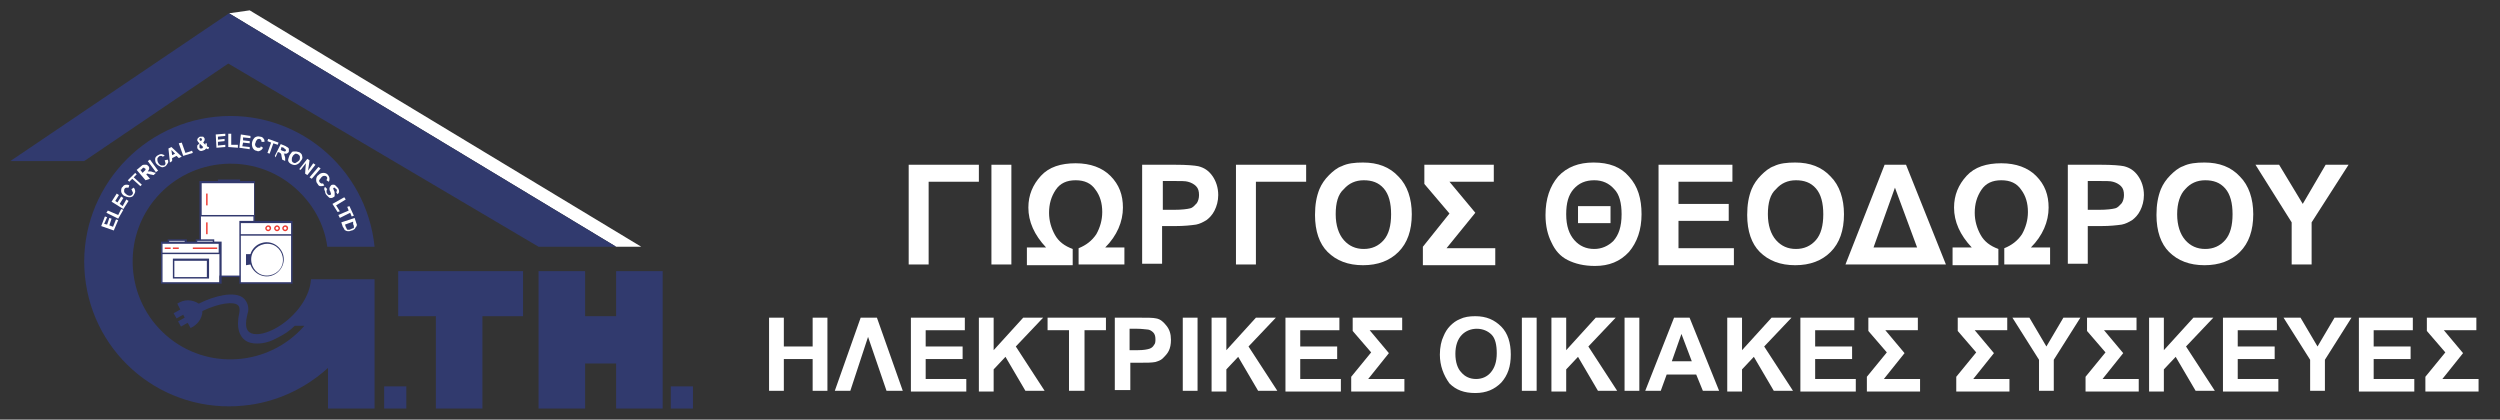 <?xml version="1.0" encoding="utf-8"?>
<!-- Generator: Adobe Illustrator 23.0.2, SVG Export Plug-In . SVG Version: 6.00 Build 0)  -->
<svg version="1.1" id="Layer_1" xmlns="http://www.w3.org/2000/svg" xmlns:xlink="http://www.w3.org/1999/xlink" x="0px" y="0px"
	 viewBox="0 0 338.4 56.8" style="enable-background:new 0 0 338.4 56.8;" xml:space="preserve">
<rect x="0" y="0" width="338.4" height="56.8" fill="#333333" stroke="none"/>
<style type="text/css">
	.st0{fill:#FFFFFF;}
	.st1{fill:#313A6E;}
	.st2{fill:#32396E;}
	.st3{fill:#EE3B32;}
</style>
<polygon class="st0" points="33.8,1.4 86.8,33.4 83.4,33.4 31,1.8 "/>
<rect x="27.1" y="24.7" class="st0" width="7.3" height="12.7"/>
<path class="st1" d="M43.3,37.8h-1.2c-0.2,2.9-2.7,5.6-5.1,6.8c-1.4,0.7-2.6,0.8-3.2,0.4s-0.6-1.3-0.3-2.5c0.3-0.8,0-1.7-0.6-2.2
	c-1.2-0.9-3.8-0.3-6,0.8c-0.9-0.6-2-0.6-2.9,0l0.4,0.8l-0.9,0.5l0.4,0.7l0.9-0.5L25,43l-0.9,0.5l0.4,0.7l0.9-0.5l0.4,0.7
	c0.9-0.4,1.6-1.3,1.6-2.3c2.3-1.1,4.2-1.3,4.8-0.8c0.1,0.1,0.3,0.3,0.2,1c-0.5,2.2,0.1,3.2,0.7,3.7c0.5,0.4,1.1,0.5,1.7,0.5
	c1,0,1.9-0.3,2.8-0.8c0.8-0.4,1.6-0.9,2.3-1.6h1.3c-4.8,5.5-13.2,6.1-18.7,1.3s-6.1-13.2-1.3-18.7s13.2-6.1,18.7-1.3
	c2.4,2.1,4,4.9,4.4,8h6.4c-1.1-10.8-10.7-18.7-21.5-17.6S10.4,26.6,11.5,37.4S22.2,56,33,54.9c4.2-0.4,8.2-2.2,11.4-5.1v5.5h6.3
	V37.8H43.3z"/>
<path class="st0" d="M15.4,31.2l-1.7-0.6l0.5-1.3l0.3,0.1l-0.4,0.9l0.4,0.1l0.3-0.9l0.3,0.1l-0.3,0.9l0.5,0.2l0.4-1l0.3,0.1
	L15.4,31.2z"/>
<path class="st0" d="M16,29.6l-1.6-0.8l0.2-0.3l1.4,0.6l0.4-0.8l0.3,0.1L16,29.6z"/>
<path class="st0" d="M16.7,28.3l-1.6-1l0.7-1.1l0.3,0.2l-0.5,0.8l0.3,0.2l0.5-0.8l0.3,0.2l-0.5,0.8l0.4,0.3l0.5-0.9l0.3,0.2
	L16.7,28.3z"/>
<path class="st0" d="M17.8,25.6l0.3-0.2c0.1,0.1,0.2,0.3,0.2,0.5c0,0.2-0.1,0.3-0.2,0.5c-0.1,0.2-0.3,0.3-0.6,0.3
	c-0.2,0-0.5-0.1-0.7-0.2c-0.2-0.1-0.4-0.4-0.4-0.6c0-0.2,0-0.5,0.2-0.6c0.1-0.2,0.3-0.3,0.5-0.3c0.1,0,0.3,0,0.4,0.1l-0.1,0.3
	c-0.1,0-0.2,0-0.3,0c-0.1,0-0.2,0.1-0.2,0.1c-0.1,0.1-0.1,0.2-0.1,0.4c0,0.2,0.2,0.3,0.3,0.4c0.1,0.1,0.3,0.2,0.5,0.2
	c0.2,0,0.4-0.2,0.4-0.4c0,0,0,0,0,0C17.9,25.8,17.8,25.7,17.8,25.6z"/>
<path class="st0" d="M19,25.2l-1.1-1l-0.4,0.4l-0.2-0.2l1-1l0.2,0.2l-0.4,0.4l1.1,1L19,25.2z"/>
<path class="st0" d="M19.7,24.4L18.5,23l0.6-0.5c0.1-0.1,0.2-0.2,0.4-0.2c0.1,0,0.2,0,0.3,0c0.1,0,0.2,0.1,0.3,0.2
	c0.1,0.1,0.1,0.2,0.1,0.3c0,0.1-0.1,0.3-0.2,0.4c0.1,0,0.2,0,0.3,0c0.1,0,0.2,0,0.4,0.1l0.4,0.1l-0.3,0.3l-0.5-0.1l-0.3-0.1
	c0,0-0.1,0-0.1,0l-0.1,0.1v0l0.5,0.6L19.7,24.4z M19.3,23.4l0.2-0.2c0.1-0.1,0.2-0.2,0.2-0.2c0,0,0-0.1,0-0.1c0,0,0-0.1-0.1-0.1
	c0,0-0.1-0.1-0.1-0.1c0,0-0.1,0-0.1,0c-0.1,0-0.1,0.1-0.2,0.2L19,23L19.3,23.4z"/>
<path class="st0" d="M21.1,23.3L20,21.8l0.3-0.2l1.1,1.5L21.1,23.3z"/>
<path class="st0" d="M22.3,21.7l0.4-0.1c0.1,0.2,0.1,0.4,0,0.5c-0.1,0.2-0.2,0.3-0.3,0.4c-0.2,0.1-0.4,0.2-0.6,0.1
	c-0.2-0.1-0.4-0.2-0.6-0.4c-0.2-0.2-0.2-0.5-0.2-0.7c0-0.2,0.2-0.4,0.4-0.5c0.2-0.1,0.4-0.2,0.6-0.1c0.1,0,0.2,0.1,0.3,0.2L22,21.2
	c-0.1-0.1-0.1-0.1-0.2-0.1c-0.1,0-0.2,0-0.3,0.1c-0.1,0.1-0.2,0.2-0.2,0.3c0,0.2,0,0.3,0.1,0.5c0.1,0.2,0.2,0.3,0.4,0.4
	c0.1,0,0.2,0,0.4,0c0.1,0,0.1-0.1,0.2-0.2C22.4,21.9,22.3,21.8,22.3,21.7z"/>
<path class="st0" d="M24.6,21.2l-0.4,0.2l-0.3-0.3l-0.6,0.3l0,0.4L23,22l-0.2-1.9l0.4-0.2L24.6,21.2z M23.7,20.8l-0.5-0.5l0.1,0.7
	L23.7,20.8z"/>
<path class="st0" d="M24.8,21.1l-0.6-1.7l0.4-0.1l0.5,1.4l0.9-0.3l0.1,0.3L24.8,21.1z"/>
<path class="st0" d="M28.3,19.9l-0.1,0.3c-0.1,0-0.2-0.1-0.3-0.1c-0.1,0.1-0.1,0.1-0.2,0.2c-0.1,0-0.2,0.1-0.3,0.1
	c-0.2,0.1-0.4,0-0.5-0.1c-0.1-0.1-0.2-0.2-0.2-0.3c0-0.1,0-0.2,0-0.3c0.1-0.1,0.2-0.2,0.3-0.3c-0.1-0.1-0.1-0.1-0.2-0.2
	c0-0.1-0.1-0.1-0.1-0.2c0-0.1,0-0.2,0.1-0.3c0.1-0.1,0.2-0.2,0.3-0.2c0.1,0,0.3,0,0.4,0c0.1,0.1,0.2,0.2,0.2,0.3c0,0.1,0,0.1,0,0.2
	c-0.1,0.1-0.1,0.2-0.2,0.3l0.3,0.3c0-0.1,0-0.1,0-0.2H28c0,0.1,0,0.2,0,0.3c0,0,0,0.1,0,0.1l0.2,0.1L28.3,19.9z M27.1,19.5
	c-0.1,0-0.1,0.1-0.1,0.2c0,0.1,0,0.1,0,0.2c0,0.1,0,0.1,0.1,0.2c0.1,0,0.1,0,0.2,0c0.1,0,0.1,0,0.1-0.1c0.1,0,0.1-0.1,0.1-0.1
	L27.1,19.5z M27.2,19.1L27.2,19.1c0.1-0.1,0.2-0.2,0.1-0.3c0,0,0-0.1-0.1-0.1c0,0-0.1,0-0.1,0c0,0-0.1,0-0.1,0.1c0,0,0,0.1,0,0.1
	C27,19,27.1,19,27.2,19.1L27.2,19.1z"/>
<path class="st0" d="M29.3,20l-0.1-1.8l1.3-0.1v0.3l-1,0.1v0.4l0.9-0.1v0.3l-0.9,0.1v0.5l1-0.1v0.3L29.3,20z"/>
<path class="st0" d="M30.9,19.9l0-1.8h0.4v1.5h0.9V20L30.9,19.9z"/>
<path class="st0" d="M32.4,20l0.2-1.8l1.3,0.2v0.3l-1-0.1l0,0.4l0.9,0.1v0.3l-0.9-0.1l-0.1,0.5l1,0.1v0.3L32.4,20z"/>
<path class="st0" d="M35.3,19.8l0.3,0.2c-0.1,0.2-0.2,0.3-0.4,0.4c-0.2,0.1-0.3,0.1-0.5,0c-0.2,0-0.4-0.2-0.5-0.4
	c-0.2-0.5-0.1-1,0.3-1.4c0.2-0.1,0.4-0.2,0.7-0.1c0.2,0,0.4,0.1,0.5,0.3c0.1,0.1,0.1,0.2,0.1,0.4h-0.4c0-0.1,0-0.2-0.1-0.3
	c-0.1-0.1-0.1-0.1-0.2-0.1c-0.1,0-0.2,0-0.3,0.1c-0.1,0.1-0.2,0.3-0.2,0.4c-0.1,0.2-0.1,0.3,0,0.5c0.1,0.1,0.2,0.2,0.3,0.2
	c0.1,0,0.2,0,0.3,0C35.2,20,35.3,19.9,35.3,19.8z"/>
<path class="st0" d="M36.2,20.7l0.5-1.4l-0.5-0.2l0.1-0.3l1.4,0.5l-0.1,0.3L37,19.4l-0.5,1.4L36.2,20.7z"/>
<path class="st0" d="M37.2,21.1l0.8-1.6l0.7,0.3c0.1,0.1,0.2,0.1,0.3,0.2c0.1,0.1,0.1,0.1,0.1,0.2c0,0.1,0,0.2,0,0.3
	c0,0.1-0.1,0.2-0.3,0.3c-0.1,0-0.3,0-0.4,0c0.1,0.1,0.1,0.1,0.1,0.2c0,0.1,0.1,0.2,0.1,0.4v0.4l-0.4-0.2l-0.1-0.5
	c0-0.1,0-0.2-0.1-0.3c0,0,0-0.1-0.1-0.1c0,0-0.1-0.1-0.2-0.1h-0.1l-0.3,0.7L37.2,21.1z M38,20.3l0.2,0.1l0.3,0.1c0,0,0.1,0,0.1,0
	c0,0,0.1-0.1,0.1-0.1c0,0,0-0.1,0-0.1c0-0.1-0.1-0.1-0.1-0.1L38.4,20l-0.3-0.1L38,20.3z"/>
<path class="st0" d="M39.2,21c0.1-0.1,0.2-0.3,0.3-0.4c0.1-0.1,0.2-0.1,0.3-0.1c0.1,0,0.2,0,0.3,0c0.1,0,0.3,0.1,0.4,0.1
	c0.2,0.1,0.4,0.3,0.4,0.5c0.1,0.3,0,0.5-0.2,0.7c-0.1,0.2-0.3,0.4-0.6,0.5c-0.2,0.1-0.5,0-0.7-0.1c-0.2-0.1-0.4-0.3-0.4-0.5
	C39,21.5,39.1,21.3,39.2,21z M39.6,21.2c-0.1,0.1-0.1,0.3-0.1,0.5c0,0.1,0.1,0.3,0.2,0.3c0.1,0.1,0.3,0.1,0.4,0
	c0.2-0.1,0.3-0.2,0.4-0.3c0.1-0.1,0.1-0.3,0.1-0.5c-0.1-0.3-0.4-0.4-0.6-0.4C39.8,20.9,39.6,21.1,39.6,21.2z"/>
<path class="st0" d="M40.5,22.9l1.1-1.4l0.3,0.2l-0.2,1.4l0.7-1l0.3,0.2l-1.1,1.4l-0.3-0.2l0.1-1.4L40.7,23L40.5,22.9z"/>
<path class="st0" d="M41.9,24l1.2-1.4l0.3,0.2l-1.2,1.4L41.9,24z"/>
<path class="st0" d="M43.7,24.8l0.2,0.3c-0.2,0.1-0.3,0.1-0.5,0.1c-0.2,0-0.3-0.1-0.4-0.3c-0.2-0.2-0.2-0.4-0.2-0.6
	c0-0.2,0.1-0.5,0.3-0.6c0.2-0.2,0.4-0.3,0.7-0.3c0.2,0,0.5,0.1,0.6,0.3c0.1,0.1,0.2,0.3,0.2,0.5c0,0.1,0,0.3-0.1,0.4l-0.3-0.2
	c0-0.1,0.1-0.2,0.1-0.3c0-0.1-0.1-0.2-0.1-0.2c-0.1-0.1-0.2-0.1-0.3-0.1c-0.2,0-0.3,0.1-0.4,0.2c-0.1,0.1-0.2,0.3-0.3,0.4
	c0,0.1,0,0.2,0.1,0.3c0.1,0.1,0.1,0.1,0.2,0.1C43.5,24.9,43.6,24.9,43.7,24.8z"/>
<path class="st0" d="M44,25.3l0.3,0.3c-0.1,0.1-0.1,0.2-0.1,0.3c0,0.1,0,0.2,0.1,0.3c0,0.1,0.1,0.1,0.2,0.2c0.1,0,0.1,0,0.2,0
	c0,0,0.1-0.1,0.1-0.1c0,0,0-0.1,0-0.1l-0.1-0.3c-0.1-0.1-0.1-0.3-0.1-0.4c0-0.1,0.1-0.3,0.2-0.4c0.1-0.1,0.2-0.1,0.3-0.1
	c0.1,0,0.2,0,0.3,0.1c0.1,0.1,0.2,0.2,0.3,0.3c0.1,0.1,0.2,0.3,0.2,0.5c0,0.2-0.1,0.3-0.2,0.4l-0.2-0.3c0.1-0.1,0.1-0.1,0.1-0.2
	c0-0.1,0-0.2-0.1-0.2c-0.1-0.1-0.1-0.1-0.2-0.2c0,0-0.1,0-0.1,0c0,0-0.1,0.1-0.1,0.1c0,0.1,0.1,0.2,0.1,0.3c0.1,0.1,0.1,0.3,0.1,0.4
	c0,0.1,0,0.2,0,0.3c0,0.1-0.1,0.2-0.2,0.2c-0.1,0.1-0.2,0.1-0.3,0.1c-0.1,0-0.2,0-0.3-0.1c-0.1-0.1-0.2-0.2-0.3-0.3
	c-0.1-0.1-0.2-0.3-0.2-0.5C43.8,25.6,43.9,25.4,44,25.3z"/>
<path class="st0" d="M45,27.6l1.6-0.9l0.2,0.3l-1.3,0.8l0.5,0.8l-0.3,0.1L45,27.6z"/>
<path class="st0" d="M45.8,29.1l1.4-0.6L47,28l0.3-0.1l0.6,1.3l-0.3,0.1l-0.2-0.5L46,29.5L45.8,29.1z"/>
<path class="st0" d="M48,29.5l0.2,0.6c0,0.1,0.1,0.2,0.1,0.3c0,0.1,0,0.2-0.1,0.3c-0.1,0.1-0.1,0.2-0.2,0.3
	c-0.1,0.1-0.3,0.2-0.4,0.2c-0.1,0-0.2,0.1-0.4,0.1c-0.1,0-0.3,0-0.4-0.1c-0.1,0-0.2-0.1-0.2-0.2c-0.1-0.1-0.1-0.2-0.2-0.3l-0.2-0.6
	L48,29.5z M47.8,30l-1.1,0.4l0.1,0.3c0,0.1,0.1,0.1,0.1,0.2c0,0.1,0.1,0.1,0.1,0.2c0.1,0,0.1,0,0.2,0c0.1,0,0.2,0,0.3-0.1
	c0.1,0,0.2-0.1,0.3-0.1c0.1,0,0.1-0.1,0.1-0.1c0-0.1,0-0.1,0-0.2c0-0.1-0.1-0.2-0.1-0.3L47.8,30z"/>
<polygon class="st1" points="70.8,36.7 65.3,36.7 59,36.7 53.9,36.7 53.9,42.8 59,42.8 59,55.3 65.3,55.3 65.3,42.8 70.8,42.8 "/>
<polygon class="st1" points="83.4,36.7 83.4,42.8 79.2,42.8 79.2,36.7 72.9,36.7 72.9,55.3 79.2,55.3 79.2,49.2 83.4,49.2 
	83.4,55.3 89.7,55.3 89.7,36.7 "/>
<rect x="52" y="52.3" class="st1" width="3" height="3"/>
<rect x="90.8" y="52.3" class="st1" width="3" height="3"/>
<polygon class="st1" points="11.4,21.8 1.4,21.8 31,1.8 83.4,33.4 72.9,33.4 30.9,8.6 "/>
<path class="st2" d="M32.5,24.5v-0.2h-3v0.2H27v13h7.5v-13L32.5,24.5z M34.3,37.3h-7.1v-8h7.1V37.3z M27.3,29.1v-4.3h7.1v4.3
	L27.3,29.1z"/>
<rect x="27.9" y="26.2" class="st3" width="0.2" height="1.6"/>
<rect x="27.9" y="30.1" class="st3" width="0.2" height="1.6"/>
<rect x="21.8" y="32.8" class="st0" width="7.9" height="5.5"/>
<rect x="22.8" y="32.5" class="st0" width="2.3" height="0.3"/>
<rect x="26.6" y="32.5" class="st0" width="2.3" height="0.3"/>
<path class="st2" d="M29,32.7v-0.3h-2.5v0.3h-1.2v-0.3h-2.6v0.3h-0.9v5.7h8.2v-5.7H29z M26.7,32.6h2.1v0.1h-2.1L26.7,32.6z
	 M22.9,32.6H25v0.1h-2.1L22.9,32.6z M22.6,33h7v1.2H22V33L22.6,33z M22,38.2v-3.8h7.7v3.8H22z"/>
<path class="st2" d="M23.4,37.7h4.9V35h-4.9V37.7z M23.6,35.3H28v2.2h-4.4V35.3z"/>
<rect x="26.1" y="33.5" class="st3" width="3.3" height="0.2"/>
<rect x="22.3" y="33.5" class="st3" width="0.8" height="0.2"/>
<rect x="23.4" y="33.5" class="st3" width="0.8" height="0.2"/>
<rect x="32.5" y="30" class="st0" width="7" height="8.3"/>
<path class="st2" d="M32.4,29.9v8.5h7.2v-8.5H32.4z M39.4,38.2h-6.8v-6.3h6.8L39.4,38.2z M32.6,31.7v-1.5h6.8v1.5L32.6,31.7z"/>
<path class="st2" d="M33.9,35.8c0.4,1.2,1.7,1.9,2.9,1.5s1.9-1.7,1.5-2.9s-1.7-1.9-2.9-1.5c-0.7,0.2-1.3,0.8-1.5,1.5h-0.6v1.5
	L33.9,35.8L33.9,35.8z M36.2,33c1.2,0,2.1,1,2.1,2.2c0,1.2-1,2.1-2.2,2.1c-1.2,0-2.1-1-2.1-2.2c0,0,0,0,0,0C34,33.9,35,33,36.2,33z"
	/>
<path class="st3" d="M38.6,30.5c-0.2,0-0.4,0.2-0.4,0.4s0.2,0.4,0.4,0.4c0.2,0,0.4-0.2,0.4-0.4v0C39,30.6,38.8,30.5,38.6,30.5z
	 M38.6,31.1c-0.1,0-0.2-0.1-0.2-0.2c0-0.1,0.1-0.2,0.2-0.2c0.1,0,0.2,0.1,0.2,0.2C38.8,31,38.7,31.1,38.6,31.1
	C38.6,31.1,38.6,31.1,38.6,31.1z"/>
<path class="st3" d="M36.3,30.5c-0.2,0-0.4,0.2-0.4,0.4s0.2,0.4,0.4,0.4s0.4-0.2,0.4-0.4S36.6,30.5,36.3,30.5z M36.3,31.1
	c-0.1,0-0.2-0.1-0.2-0.2c0-0.1,0.1-0.2,0.2-0.2c0.1,0,0.2,0.1,0.2,0.2C36.5,31,36.4,31.1,36.3,31.1C36.3,31.1,36.3,31.1,36.3,31.1z"
	/>
<path class="st3" d="M37.5,30.5c-0.2,0-0.4,0.2-0.4,0.4s0.2,0.4,0.4,0.4s0.4-0.2,0.4-0.4S37.7,30.5,37.5,30.5z M37.5,31.1
	c-0.1,0-0.2-0.1-0.2-0.2c0,0,0,0,0,0c0-0.1,0.1-0.2,0.2-0.2c0.1,0,0.2,0.1,0.2,0.2C37.7,31,37.6,31.1,37.5,31.1z"/>
<g>
	<path class="st0" d="M123,22.3h9.5v2.3h-6.8v11.2H123V22.3z"/>
	<path class="st0" d="M134.2,35.8V22.3h2.7v13.5H134.2z"/>
	<path class="st0" d="M139,35.8v-2.3h2.6c-1.6-1.7-2.4-3.5-2.4-5.4c0-1.7,0.6-3.1,1.7-4.3c1.1-1.2,2.7-1.7,4.7-1.7
		c2,0,3.6,0.6,4.7,1.7c1.2,1.2,1.7,2.6,1.7,4.3c0,1.9-0.8,3.8-2.4,5.4h2.6v2.3h-6.2v-2.2c1-0.4,1.8-1,2.4-1.9c0.5-0.9,0.8-1.9,0.8-3
		c0-1.2-0.3-2.2-0.9-3c-0.6-0.9-1.5-1.3-2.7-1.3c-1.2,0-2.1,0.4-2.7,1.3c-0.6,0.9-0.9,1.9-0.9,3.1c0,1.1,0.3,2.1,0.8,3
		c0.5,0.9,1.3,1.5,2.4,1.9v2.2H139z"/>
	<path class="st0" d="M154.6,35.8V22.3h4.4c1.7,0,2.7,0.1,3.2,0.2c0.8,0.2,1.4,0.6,1.9,1.3c0.5,0.7,0.8,1.6,0.8,2.6
		c0,0.8-0.2,1.5-0.5,2.1c-0.3,0.6-0.7,1-1.1,1.3c-0.5,0.3-0.9,0.5-1.4,0.6c-0.7,0.1-1.6,0.2-2.8,0.2h-1.8v5.1H154.6z M157.4,24.6
		v3.8h1.5c1.1,0,1.8-0.1,2.2-0.2c0.4-0.1,0.6-0.4,0.9-0.7c0.2-0.3,0.3-0.7,0.3-1.1c0-0.5-0.1-0.9-0.4-1.2c-0.3-0.3-0.7-0.5-1.1-0.6
		c-0.3-0.1-1-0.1-2-0.1H157.4z"/>
	<path class="st0" d="M167.3,22.3h9.5v2.3H170v11.2h-2.7V22.3z"/>
	<path class="st0" d="M178,29.1c0-1.4,0.2-2.5,0.6-3.5c0.3-0.7,0.7-1.3,1.3-1.9c0.5-0.5,1.1-1,1.7-1.2c0.8-0.4,1.8-0.5,2.9-0.5
		c2,0,3.6,0.6,4.8,1.9c1.2,1.2,1.8,3,1.8,5.1c0,2.2-0.6,3.9-1.8,5.1c-1.2,1.2-2.8,1.8-4.8,1.8c-2,0-3.6-0.6-4.8-1.8
		C178.6,33,178,31.3,178,29.1z M180.8,29c0,1.5,0.4,2.7,1.1,3.5c0.7,0.8,1.6,1.2,2.7,1.2c1.1,0,2-0.4,2.7-1.2c0.7-0.8,1-2,1-3.5
		c0-1.5-0.3-2.7-1-3.5c-0.7-0.8-1.6-1.1-2.7-1.1c-1.1,0-2,0.4-2.7,1.2C181.1,26.3,180.8,27.5,180.8,29z"/>
	<path class="st0" d="M192.9,22.3h9.3v2.3h-6l3.5,4.2l-3.9,4.8h6.6v2.3h-9.8v-2.5l3.6-4.5l-3.4-4V22.3z"/>
	<path class="st0" d="M209.2,29.1c0-2.2,0.6-3.9,1.7-5.2c1.2-1.3,2.8-1.9,4.8-1.9c2.1,0,3.7,0.6,4.8,1.9c1.2,1.3,1.7,3,1.7,5.1
		s-0.6,3.8-1.7,5.1c-1.2,1.3-2.7,1.9-4.6,1.9c-1.5,0-2.7-0.3-3.7-0.8s-1.7-1.3-2.2-2.4C209.5,31.8,209.2,30.6,209.2,29.1z M212,29
		c0,1.6,0.4,2.7,1.1,3.5c0.7,0.8,1.6,1.2,2.7,1.2c1,0,1.9-0.4,2.6-1.1c0.7-0.8,1.1-1.9,1.1-3.6c0-1.5-0.3-2.7-1-3.4
		c-0.7-0.8-1.6-1.2-2.7-1.2c-1.2,0-2.1,0.4-2.8,1.2C212.3,26.4,212,27.5,212,29z M213.6,30.2v-2.3h4.4v2.3H213.6z"/>
	<path class="st0" d="M224.5,35.8V22.3h10v2.3h-7.3v3h6.8v2.3h-6.8v3.7h7.5v2.3H224.5z"/>
	<path class="st0" d="M236.5,29.1c0-1.4,0.2-2.5,0.6-3.5c0.3-0.7,0.7-1.3,1.3-1.9c0.5-0.5,1.1-1,1.7-1.2c0.8-0.4,1.8-0.5,2.9-0.5
		c2,0,3.6,0.6,4.8,1.9c1.2,1.2,1.8,3,1.8,5.1c0,2.2-0.6,3.9-1.8,5.1c-1.2,1.2-2.8,1.8-4.8,1.8c-2,0-3.6-0.6-4.8-1.8
		C237.1,33,236.5,31.3,236.5,29.1z M239.3,29c0,1.5,0.4,2.7,1.1,3.5c0.7,0.8,1.6,1.2,2.7,1.2s2-0.4,2.7-1.2c0.7-0.8,1-2,1-3.5
		c0-1.5-0.3-2.7-1-3.5c-0.7-0.8-1.6-1.1-2.7-1.1s-2,0.4-2.7,1.2C239.6,26.3,239.3,27.5,239.3,29z"/>
	<path class="st0" d="M263.4,35.8h-13.6l5.3-13.5h2.9L263.4,35.8z M259.5,33.5l-3-8.1l-2.9,8.1H259.5z"/>
	<path class="st0" d="M264.3,35.8v-2.3h2.6c-1.6-1.7-2.4-3.5-2.4-5.4c0-1.7,0.6-3.1,1.7-4.3c1.1-1.2,2.7-1.7,4.7-1.7
		c2,0,3.6,0.6,4.7,1.7c1.2,1.2,1.7,2.6,1.7,4.3c0,1.9-0.8,3.8-2.4,5.4h2.6v2.3h-6.2v-2.2c1-0.4,1.8-1,2.4-1.9c0.5-0.9,0.8-1.9,0.8-3
		c0-1.2-0.3-2.2-0.9-3c-0.6-0.9-1.5-1.3-2.7-1.3c-1.2,0-2.1,0.4-2.7,1.3c-0.6,0.9-0.9,1.9-0.9,3.1c0,1.1,0.3,2.1,0.8,3
		c0.5,0.9,1.3,1.5,2.4,1.9v2.2H264.3z"/>
	<path class="st0" d="M279.9,35.8V22.3h4.4c1.7,0,2.7,0.1,3.2,0.2c0.8,0.2,1.4,0.6,1.9,1.3c0.5,0.7,0.8,1.6,0.8,2.6
		c0,0.8-0.2,1.5-0.5,2.1c-0.3,0.6-0.7,1-1.1,1.3c-0.5,0.3-0.9,0.5-1.4,0.6c-0.7,0.1-1.6,0.2-2.8,0.2h-1.8v5.1H279.9z M282.6,24.6
		v3.8h1.5c1.1,0,1.8-0.1,2.2-0.2c0.4-0.1,0.6-0.4,0.9-0.7c0.2-0.3,0.3-0.7,0.3-1.1c0-0.5-0.1-0.9-0.4-1.2s-0.7-0.5-1.1-0.6
		c-0.3-0.1-1-0.1-2-0.1H282.6z"/>
	<path class="st0" d="M291.9,29.1c0-1.4,0.2-2.5,0.6-3.5c0.3-0.7,0.7-1.3,1.3-1.9c0.5-0.5,1.1-1,1.7-1.2c0.8-0.4,1.8-0.5,2.9-0.5
		c2,0,3.6,0.6,4.8,1.9c1.2,1.2,1.8,3,1.8,5.1c0,2.2-0.6,3.9-1.8,5.1c-1.2,1.2-2.8,1.8-4.8,1.8c-2,0-3.6-0.6-4.8-1.8
		C292.5,33,291.9,31.3,291.9,29.1z M294.7,29c0,1.5,0.4,2.7,1.1,3.5c0.7,0.8,1.6,1.2,2.7,1.2c1.1,0,2-0.4,2.7-1.2c0.7-0.8,1-2,1-3.5
		c0-1.5-0.3-2.7-1-3.5c-0.7-0.8-1.6-1.1-2.7-1.1s-2,0.4-2.7,1.2C295.1,26.3,294.7,27.5,294.7,29z"/>
	<path class="st0" d="M310.2,35.8v-5.7l-4.9-7.8h3.2l3.2,5.3l3.1-5.3h3.1l-5,7.8v5.7H310.2z"/>
</g>
<g>
	<path class="st0" d="M104.1,52.9V43h2v3.9h3.9V43h2v9.9h-2v-4.3h-3.9v4.3H104.1z"/>
	<path class="st0" d="M118.7,43l3.5,9.9h-2.2l-2.5-7.3l-2.4,7.3h-2.1l3.5-9.9H118.7z"/>
	<path class="st0" d="M123.3,52.9V43h7.3v1.7h-5.3v2.2h5v1.7h-5v2.7h5.5v1.7H123.3z"/>
	<path class="st0" d="M132.5,52.9V43h2v4.4l4-4.4h2.7l-3.7,3.9l3.9,6h-2.6l-2.7-4.6l-1.6,1.7v3H132.5z"/>
	<path class="st0" d="M144.7,52.9v-8.2h-2.9V43h7.9v1.7h-2.9v8.2H144.7z"/>
	<path class="st0" d="M150.9,52.9V43h3.2c1.2,0,2,0,2.4,0.1c0.6,0.1,1,0.5,1.4,1c0.4,0.5,0.6,1.1,0.6,1.9c0,0.6-0.1,1.1-0.3,1.5
		c-0.2,0.4-0.5,0.7-0.8,1s-0.7,0.4-1,0.5c-0.5,0.1-1.2,0.1-2.1,0.1h-1.3v3.7H150.9z M152.9,44.6v2.8h1.1c0.8,0,1.3-0.1,1.6-0.2
		c0.3-0.1,0.5-0.3,0.6-0.5c0.2-0.2,0.2-0.5,0.2-0.8c0-0.4-0.1-0.7-0.3-0.9c-0.2-0.2-0.5-0.4-0.8-0.4c-0.2,0-0.7-0.1-1.4-0.1H152.9z"
		/>
	<path class="st0" d="M160.1,52.9V43h2v9.9H160.1z"/>
	<path class="st0" d="M164,52.9V43h2v4.4l4-4.4h2.7l-3.7,3.9l3.9,6h-2.6l-2.7-4.6l-1.6,1.7v3H164z"/>
	<path class="st0" d="M174,52.9V43h7.3v1.7H176v2.2h5v1.7h-5v2.7h5.5v1.7H174z"/>
	<path class="st0" d="M182.9,43h6.9v1.7h-4.4l2.6,3.1l-2.8,3.5h4.9v1.7h-7.2V51l2.7-3.3l-2.5-2.9V43z"/>
	<path class="st0" d="M194.9,48c0-1,0.2-1.9,0.5-2.5c0.2-0.5,0.5-1,0.9-1.4c0.4-0.4,0.8-0.7,1.3-0.9c0.6-0.3,1.3-0.4,2.1-0.4
		c1.5,0,2.6,0.5,3.5,1.4c0.9,0.9,1.3,2.2,1.3,3.8c0,1.6-0.4,2.8-1.3,3.8c-0.9,0.9-2,1.4-3.5,1.4c-1.5,0-2.6-0.4-3.5-1.3
		C195.4,50.8,194.9,49.5,194.9,48z M197,47.9c0,1.1,0.3,2,0.8,2.5c0.5,0.6,1.2,0.9,2,0.9c0.8,0,1.5-0.3,2-0.9s0.8-1.4,0.8-2.6
		c0-1.1-0.2-2-0.7-2.5s-1.2-0.8-2-0.8c-0.8,0-1.5,0.3-2,0.8C197.3,45.9,197,46.8,197,47.9z"/>
	<path class="st0" d="M206,52.9V43h2v9.9H206z"/>
	<path class="st0" d="M210,52.9V43h2v4.4l4-4.4h2.7l-3.7,3.9l3.9,6h-2.6l-2.7-4.6l-1.6,1.7v3H210z"/>
	<path class="st0" d="M219.9,52.9V43h2v9.9H219.9z"/>
	<path class="st0" d="M232.7,52.9h-2.2l-0.9-2.2h-4l-0.8,2.2h-2.1l3.9-9.9h2.1L232.7,52.9z M229,48.9l-1.4-3.7l-1.3,3.7H229z"/>
	<path class="st0" d="M233.8,52.9V43h2v4.4l4-4.4h2.7l-3.7,3.9l3.9,6h-2.6l-2.7-4.6l-1.6,1.7v3H233.8z"/>
	<path class="st0" d="M243.7,52.9V43h7.3v1.7h-5.3v2.2h5v1.7h-5v2.7h5.5v1.7H243.7z"/>
	<path class="st0" d="M252.7,43h6.9v1.7h-4.4l2.6,3.1l-2.8,3.5h4.9v1.7h-7.2V51l2.7-3.3l-2.5-2.9V43z"/>
	<path class="st0" d="M264.8,43h6.9v1.7h-4.4l2.6,3.1l-2.8,3.5h4.9v1.7h-7.2V51l2.7-3.3l-2.5-2.9V43z"/>
	<path class="st0" d="M276,52.9v-4.2l-3.6-5.7h2.3l2.3,3.9l2.3-3.9h2.3l-3.6,5.7v4.2H276z"/>
	<path class="st0" d="M282.3,43h6.9v1.7h-4.4l2.6,3.1l-2.8,3.5h4.9v1.7h-7.2V51l2.7-3.3l-2.5-2.9V43z"/>
	<path class="st0" d="M290.9,52.9V43h2v4.4l4-4.4h2.7l-3.7,3.9l3.9,6h-2.6l-2.7-4.6l-1.6,1.7v3H290.9z"/>
	<path class="st0" d="M300.9,52.9V43h7.3v1.7h-5.3v2.2h5v1.7h-5v2.7h5.5v1.7H300.9z"/>
	<path class="st0" d="M312.7,52.9v-4.2l-3.6-5.7h2.3l2.3,3.9l2.3-3.9h2.3l-3.6,5.7v4.2H312.7z"/>
	<path class="st0" d="M319.3,52.9V43h7.3v1.7h-5.3v2.2h5v1.7h-5v2.7h5.5v1.7H319.3z"/>
	<path class="st0" d="M328.3,43h6.9v1.7h-4.4l2.6,3.1l-2.8,3.5h4.9v1.7h-7.2V51l2.7-3.3l-2.5-2.9V43z"/>
</g>
</svg>
